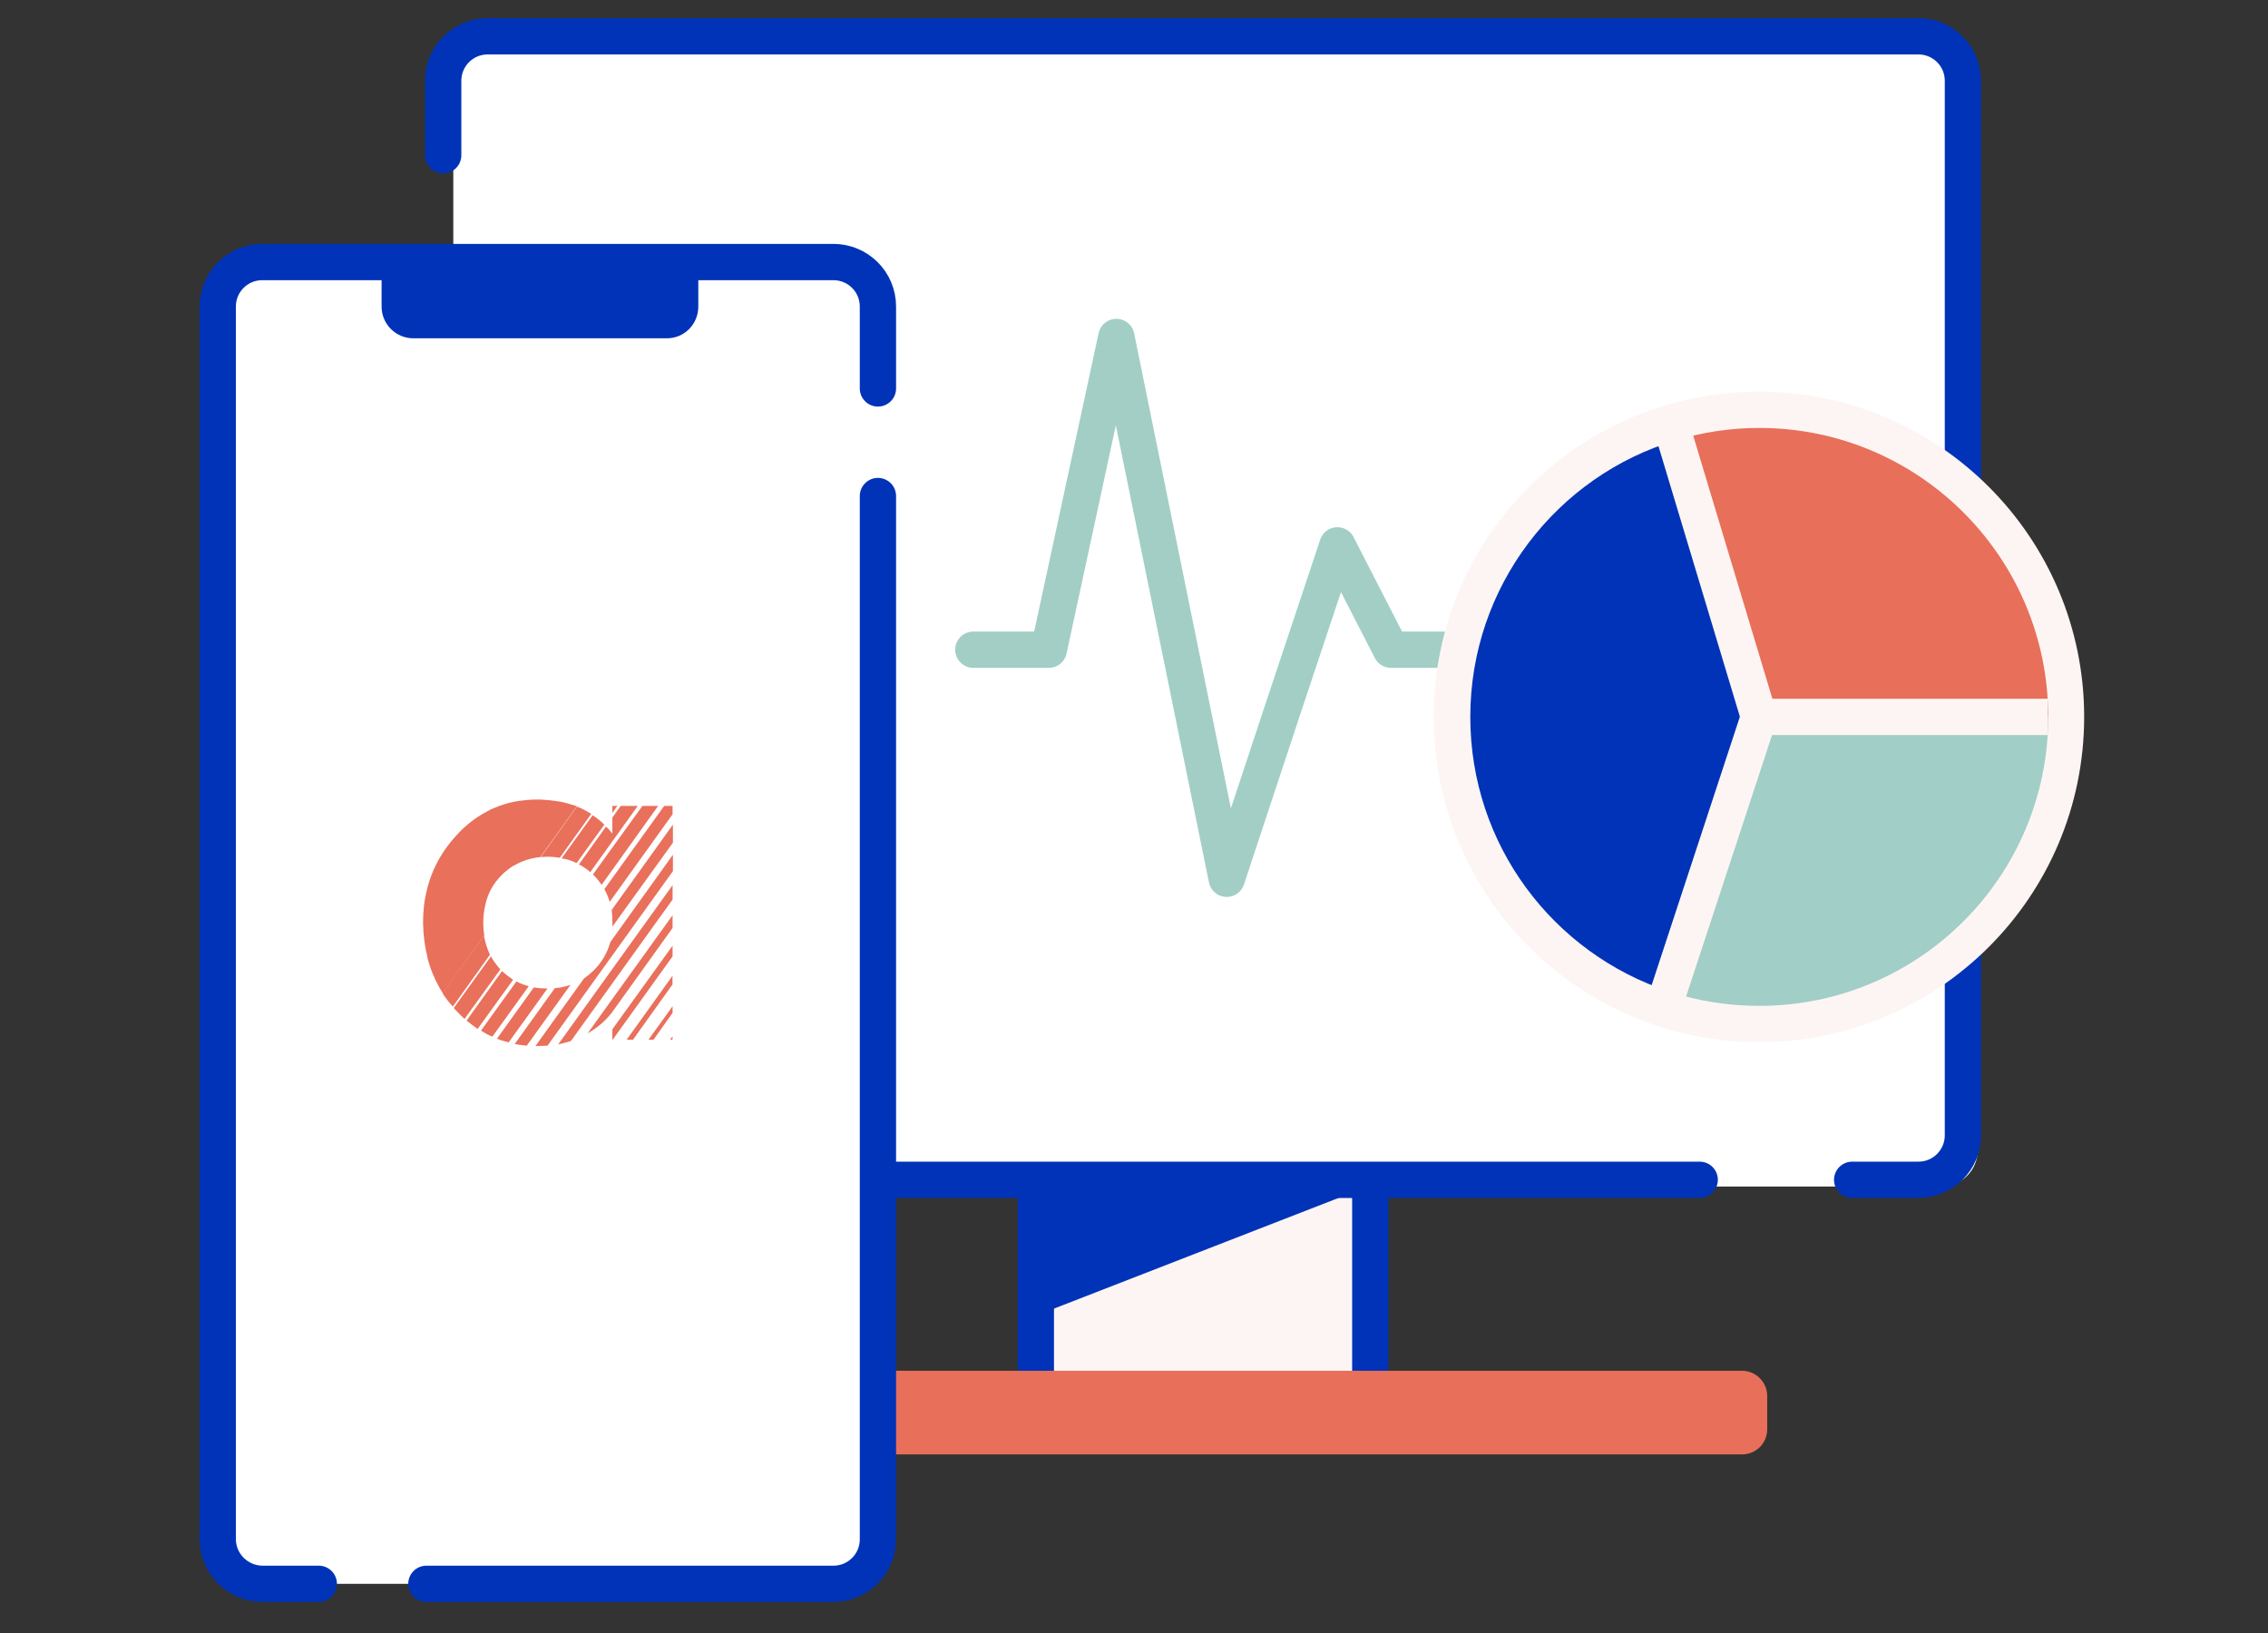 <?xml version="1.0" encoding="UTF-8"?> <svg xmlns="http://www.w3.org/2000/svg" width="125" height="90" viewBox="0 0 125 90" fill="none"><rect x="0" y="0" width="125" height="90" fill="#333333" stroke="none"/><path d="M75.523 65.004H57.09V77.852H75.523V65.004Z" fill="#FDF5F3" stroke="#0033B7" stroke-width="2" stroke-miterlimit="10"></path><path d="M96.017 80.157H36.57C35.814 80.157 35.188 79.53 35.188 78.774V76.931C35.188 76.175 35.814 75.548 36.57 75.548H96.017C96.772 75.548 97.399 76.175 97.399 76.931V78.774C97.399 79.53 96.791 80.157 96.017 80.157Z" fill="#E86F5A"></path><rect x="24.984" y="2.133" width="84.016" height="63.259" rx="2" fill="white"></rect><path d="M24.426 14.983V62.553C24.426 63.917 25.532 65.004 26.877 65.023H93.679M24.426 8.558V4.452C24.426 3.088 25.532 2 26.877 2H105.734C107.08 2 108.186 3.088 108.186 4.452V62.571C108.186 63.917 107.098 65.023 105.734 65.023H102.081" stroke="#0033B7" stroke-width="2" stroke-miterlimit="10" stroke-linecap="round"></path><path d="M53.645 35.807H57.805L61.528 18.572L67.611 48.433L70.653 39.235L73.712 30.056L76.662 35.807H90.228" stroke="#A2CEC6" stroke-width="2" stroke-miterlimit="10" stroke-linecap="round" stroke-linejoin="round"></path><path d="M57.602 72.311L75.393 65.393H57.602V72.311Z" fill="#0033B7"></path><path d="M12 84.82V16.894C12 15.548 13.088 14.442 14.452 14.442H45.935C47.281 14.442 48.387 15.53 48.387 16.894V21.408V24.373V27.338V84.838C48.387 86.184 47.299 87.29 45.935 87.29H14.452C13.088 87.272 12 86.166 12 84.82Z" fill="white"></path><path d="M48.387 21.408V16.894C48.387 15.53 47.281 14.442 45.935 14.442H14.452C13.088 14.442 12 15.548 12 16.894V84.82C12 86.166 13.088 87.272 14.452 87.29H17.57M48.387 27.338V84.838C48.387 86.184 47.299 87.29 45.935 87.29H23.5" stroke="#0033B7" stroke-width="2" stroke-miterlimit="10" stroke-linecap="round"></path><path d="M36.755 18.645H22.782C21.824 18.645 21.031 17.871 21.031 16.894V14.959H38.487V16.894C38.487 17.871 37.713 18.645 36.755 18.645Z" fill="#0033B7"></path><path d="M30.837 44.175C30.819 44.175 30.819 44.175 30.8 44.175C30.487 44.12 30.137 44.083 29.786 44.065C29.75 44.065 29.713 44.065 29.676 44.065C29.639 44.065 29.602 44.065 29.565 44.065C29.233 44.065 28.939 44.101 28.625 44.138C28.551 44.157 28.478 44.157 28.404 44.175C27.98 44.249 27.593 44.378 27.206 44.544C27.058 44.599 26.929 44.673 26.8 44.746C26.21 45.06 25.657 45.484 25.16 46.037C24.256 47.014 23.685 48.138 23.445 49.428C23.409 49.576 23.39 49.742 23.372 49.889C23.335 50.203 23.316 50.535 23.316 50.866C23.316 50.995 23.335 51.124 23.335 51.253C23.335 51.346 23.335 51.419 23.353 51.511C23.39 51.917 23.445 52.286 23.538 52.654C23.556 52.691 23.556 52.746 23.556 52.783C23.648 53.133 23.759 53.465 23.906 53.797C23.906 53.816 23.925 53.816 23.925 53.834C24.054 54.147 24.22 54.442 24.404 54.737L26.69 51.548C26.653 51.327 26.634 51.106 26.634 50.866C26.634 50.516 26.671 50.203 26.745 49.889C26.745 49.852 26.763 49.834 26.763 49.797C26.911 49.189 27.206 48.673 27.648 48.23C27.832 48.046 28.017 47.898 28.238 47.751C28.256 47.733 28.293 47.714 28.312 47.714C28.754 47.456 29.233 47.29 29.786 47.235L31.796 44.433C31.464 44.341 31.169 44.23 30.837 44.175Z" fill="#E9705B"></path><path d="M26.672 51.567L24.387 54.737C24.553 54.995 24.737 55.235 24.958 55.475L27.004 52.618C26.857 52.304 26.746 51.954 26.672 51.567Z" fill="#E9705B"></path><path d="M30.173 47.217C30.413 47.217 30.634 47.235 30.855 47.272L32.588 44.857C32.33 44.691 32.072 44.562 31.796 44.452L29.805 47.235C29.915 47.235 30.044 47.217 30.173 47.217Z" fill="#E9705B"></path><path d="M33.75 44.415V44.802L34.026 44.415H33.75Z" fill="#E9705B"></path><path d="M27.058 52.71L25.012 55.549C25.049 55.604 25.085 55.641 25.141 55.696C25.288 55.862 25.454 56.01 25.602 56.157L27.574 53.429C27.371 53.189 27.187 52.95 27.058 52.71Z" fill="#E9705B"></path><path d="M31.779 47.567L33.309 45.447C33.106 45.244 32.885 45.078 32.663 44.931L30.949 47.309C31.244 47.345 31.521 47.438 31.779 47.567Z" fill="#E9705B"></path><path d="M27.669 53.52L25.715 56.249C25.918 56.414 26.12 56.562 26.323 56.709L28.277 54C28.074 53.852 27.872 53.705 27.669 53.52Z" fill="#E9705B"></path><path d="M32.533 48.065L35.151 44.415H34.21L33.75 45.06V45.945C33.639 45.797 33.528 45.669 33.399 45.558L31.906 47.641C32.127 47.751 32.349 47.899 32.533 48.065Z" fill="#E9705B"></path><path d="M32.735 48.249C32.901 48.415 33.03 48.581 33.159 48.765L36.274 44.415H35.408L32.68 48.194C32.698 48.212 32.717 48.231 32.735 48.249Z" fill="#E9705B"></path><path d="M28.462 54.093L26.508 56.802C26.711 56.931 26.913 57.042 27.134 57.134L29.144 54.351C28.904 54.295 28.683 54.203 28.462 54.093Z" fill="#E9705B"></path><path d="M29.418 54.424L27.391 57.245C27.593 57.337 27.815 57.392 28.036 57.447L30.174 54.48C29.916 54.48 29.658 54.461 29.418 54.424Z" fill="#E9705B"></path><path d="M36.608 44.415L33.309 49.005C33.438 49.226 33.53 49.466 33.603 49.705L37.069 44.876V44.415H36.608V44.415Z" fill="#E9705B"></path><path d="M33.752 50.848C33.752 50.921 33.752 50.995 33.752 51.069L37.088 46.442V45.447L33.715 50.147C33.733 50.368 33.752 50.608 33.752 50.848Z" fill="#E9705B"></path><path d="M30.579 54.461L28.367 57.539C28.588 57.576 28.81 57.613 29.031 57.631L31.445 54.276C31.169 54.368 30.892 54.442 30.579 54.461Z" fill="#E9705B"></path><path d="M32.737 53.466C32.553 53.65 32.369 53.798 32.184 53.927L29.512 57.65C29.53 57.65 29.549 57.65 29.567 57.65C29.77 57.65 29.973 57.632 30.175 57.632L37.088 48.01V47.106L33.641 51.917C33.475 52.507 33.18 53.023 32.737 53.466Z" fill="#E9705B"></path><path d="M31.466 57.373L37.07 49.576V48.783L30.766 57.557C31.024 57.502 31.245 57.447 31.466 57.373Z" fill="#E9705B"></path><path d="M33.696 55.843L37.069 51.143V50.442L32.387 56.949C32.884 56.673 33.327 56.304 33.696 55.843Z" fill="#E9705B"></path><path d="M33.75 57.3H33.768L37.068 52.71V52.12L33.75 56.728V57.3Z" fill="#E9705B"></path><path d="M34.889 57.299L37.064 54.258V53.778L34.539 57.299H34.889Z" fill="#E9705B"></path><path d="M36.019 57.299L37.069 55.825V55.456L35.742 57.299H36.019Z" fill="#E9705B"></path><path d="M37.066 57.3V57.115L36.938 57.3H37.066Z" fill="#E9705B"></path><path d="M96.942 55.437C105.738 55.437 112.868 48.307 112.868 39.511C112.868 30.715 105.738 23.585 96.942 23.585C88.146 23.585 81.016 30.715 81.016 39.511C81.016 48.307 88.146 55.437 96.942 55.437Z" stroke="#FDF5F3" stroke-width="4" stroke-miterlimit="10"></path><path d="M96.961 39.512L91.984 54.645C85.607 52.544 81.035 46.572 81.035 39.512C81.035 32.323 85.809 26.221 92.371 24.268L96.961 39.512Z" fill="#0033B7"></path><path d="M112.887 39.512H96.961L92.371 24.267C93.827 23.825 95.357 23.585 96.961 23.585C105.754 23.585 112.887 30.719 112.887 39.512Z" fill="#E86F5A"></path><path d="M112.888 39.511C112.888 48.304 105.754 55.437 96.961 55.437C95.229 55.437 93.551 55.161 91.984 54.645L96.961 39.511H112.888Z" fill="#A1CEC6"></path><path d="M92.148 23.585L96.941 39.511H112.867" stroke="#FDF5F3" stroke-width="2" stroke-miterlimit="10"></path><path d="M96.942 39.511L91.707 55.437" stroke="#FDF5F3" stroke-width="2" stroke-miterlimit="10"></path></svg> 
